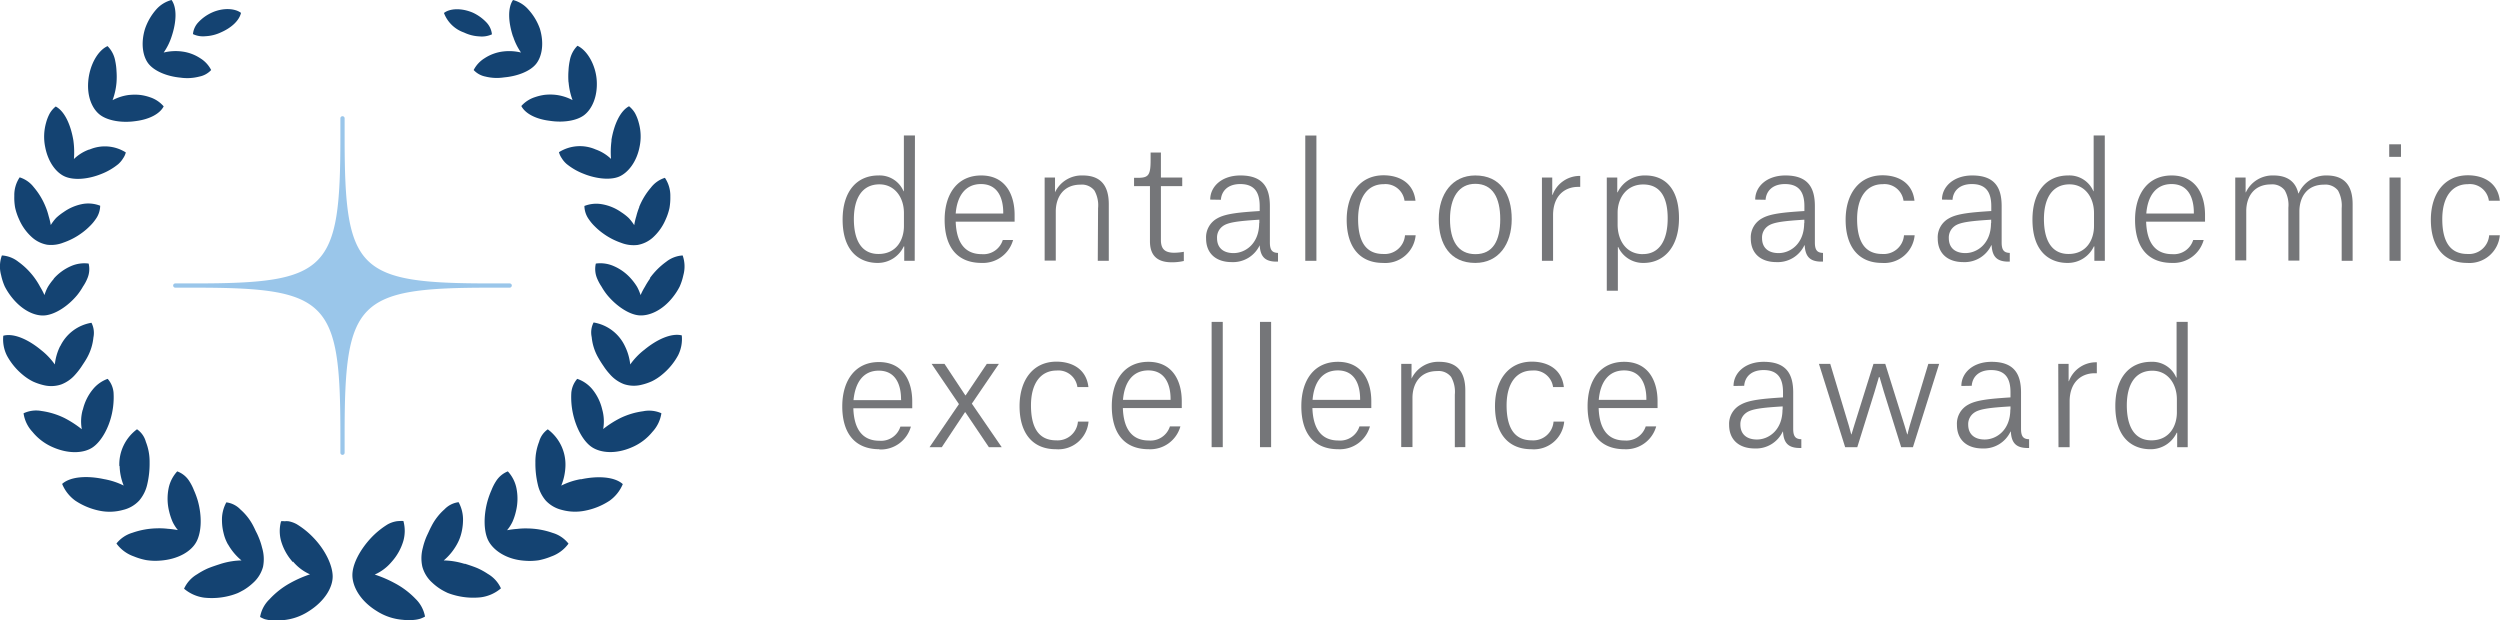 <svg id="Layer_1" data-name="Layer 1" xmlns="http://www.w3.org/2000/svg" width="424.45" height="105.29" viewBox="0 0 424.45 105.29"><defs><style>.cls-1{fill:#757679;}.cls-2{fill:#9ac6ea;}.cls-3{fill:#144372;}</style></defs><title>DAEA_Logo_Screen_Eng_horizontal</title><path class="cls-1" d="M155.3,44.28h-1.78V41.83h-.08A4.87,4.87,0,0,1,149,44.64c-2.83,0-5.94-1.71-5.94-7.35,0-4.83,2.43-7.5,6.08-7.5a4.41,4.41,0,0,1,4.26,2.67h.06V23h1.88Zm-1.83-8.12c0-2.65-1.57-4.86-4.16-4.86-3,0-4.34,2.46-4.34,5.89s1.18,5.93,4.18,5.93,4.32-2.34,4.32-4.75Z"/><path class="cls-1" d="M166.67,44.64c-4.32,0-6.29-2.89-6.29-7.32s2.19-7.53,6.21-7.53c4.19,0,5.67,3.35,5.67,6.69v1.16h-10c.11,3.43,1.46,5.51,4.43,5.51a3.43,3.43,0,0,0,3.56-2.4H172a5.32,5.32,0,0,1-5.37,3.89m3.7-8.56c0-2.21-.78-4.83-3.78-4.83-2.64,0-4.05,2-4.29,5h8.07Z"/><path class="cls-1" d="M186.43,35.35a5.11,5.11,0,0,0-.62-3,2.71,2.71,0,0,0-2.37-1c-2.89,0-4.19,2.13-4.19,4.56v8.34h-1.89V30.14h1.76v2.51h0a5,5,0,0,1,4.7-2.86c3,0,4.43,1.65,4.43,4.88v9.61h-1.87Z"/><path class="cls-1" d="M197.1,25.9v4.24h3.62V31.6H197.1v9.15c0,1.51.65,2.16,2.27,2.16a9.58,9.58,0,0,0,1.62-.16v1.56a8.72,8.72,0,0,1-2.08.22c-2.73,0-3.67-1.46-3.67-3.57V31.6h-2.7V30.19h.62c1.81,0,2.19-.4,2.19-3V25.9Z"/><path class="cls-1" d="M205.47,33.89c0-2.21,1.94-4.1,5.13-4.1,3.91,0,5,2.16,5,5.21v6.15c0,1.3.38,1.76,1.38,1.79v1.48h-.25c-2,0-2.75-.89-2.86-2.78h0a5,5,0,0,1-4.75,2.86c-2.65,0-4.35-1.46-4.35-4a3.66,3.66,0,0,1,1.94-3.45c1.41-.79,3.73-1,7.16-1.22V35c0-2.21-.78-3.75-3.3-3.75-2.15,0-3.18,1.22-3.29,2.67Zm8.34,4v-.59c-3.51.22-5.29.43-6.18,1.08a2.36,2.36,0,0,0-1,2.05c0,1.68,1.1,2.54,2.8,2.54,2,0,4.35-1.59,4.35-5.08"/><rect class="cls-1" x="221.61" y="23.01" width="1.89" height="21.27"/><path class="cls-1" d="M238.46,34.08a3.26,3.26,0,0,0-3.54-2.81c-2.72,0-4.34,2.22-4.34,5.92s1.24,5.93,4.26,5.93a3.45,3.45,0,0,0,3.7-3.18h1.81a5.17,5.17,0,0,1-5.53,4.7c-4.11,0-6.18-2.89-6.18-7.32s2.29-7.56,6.26-7.56c2.56,0,5.07,1.19,5.42,4.32Z"/><path class="cls-1" d="M244.27,37.21c0-4.26,2.29-7.42,6.2-7.42,4.27,0,6.19,3.16,6.19,7.42s-2.24,7.43-6.19,7.43c-4.23,0-6.2-3.11-6.2-7.43m1.91,0c0,3.65,1.35,5.94,4.32,5.94s4.21-2.29,4.21-5.94-1.29-6-4.24-6c-2.78,0-4.29,2.32-4.29,6"/><path class="cls-1" d="M261.79,30.14h1.75v2.94h.06a4.91,4.91,0,0,1,4.45-3.21h.24v1.86h-.37c-2.22,0-4.24,1.46-4.24,4.81v7.74h-1.89Z"/><path class="cls-1" d="M272.8,30.14h1.78v2.51h.06a5.09,5.09,0,0,1,4.72-2.86c2.94,0,5.7,1.81,5.7,7.26,0,5.13-2.76,7.59-6,7.59a4.63,4.63,0,0,1-4.32-2.7h-.06v7.42H272.8Zm6.13,13c2.81,0,4.21-2.35,4.21-6.07,0-3.19-1-5.75-4.16-5.75-2.83,0-4.34,2.32-4.34,4.78v2.05c0,2.54,1.35,5,4.29,5"/><path class="cls-1" d="M298,33.89c0-2.21,1.95-4.1,5.13-4.1,3.91,0,5,2.16,5,5.21v6.15c0,1.3.38,1.76,1.38,1.79v1.48h-.25c-2,0-2.75-.89-2.86-2.78h-.05a5,5,0,0,1-4.75,2.86c-2.65,0-4.35-1.46-4.35-4a3.67,3.67,0,0,1,1.95-3.45c1.4-.79,3.72-1,7.15-1.22V35c0-2.21-.78-3.75-3.29-3.75-2.16,0-3.19,1.22-3.3,2.67Zm8.34,4v-.59c-3.51.22-5.29.43-6.18,1.08a2.36,2.36,0,0,0-1,2.05c0,1.68,1.11,2.54,2.81,2.54,2,0,4.34-1.59,4.34-5.08"/><path class="cls-1" d="M323.18,34.08a3.26,3.26,0,0,0-3.54-2.81c-2.72,0-4.34,2.22-4.34,5.92s1.24,5.93,4.26,5.93a3.45,3.45,0,0,0,3.7-3.18h1.81a5.17,5.17,0,0,1-5.54,4.7c-4.1,0-6.18-2.89-6.18-7.32s2.3-7.56,6.27-7.56c2.56,0,5.07,1.19,5.42,4.32Z"/><path class="cls-1" d="M329.71,33.89c0-2.21,2-4.1,5.13-4.1,3.92,0,5,2.16,5,5.21v6.15c0,1.3.38,1.76,1.38,1.79v1.48H341c-2,0-2.76-.89-2.86-2.78h-.06a5,5,0,0,1-4.75,2.86c-2.64,0-4.34-1.46-4.34-4a3.66,3.66,0,0,1,1.94-3.45c1.4-.79,3.72-1,7.15-1.22V35c0-2.21-.78-3.75-3.29-3.75-2.16,0-3.19,1.22-3.29,2.67Zm8.35,4v-.59c-3.51.22-5.3.43-6.19,1.08a2.39,2.39,0,0,0-1,2.05c0,1.68,1.11,2.54,2.81,2.54,2,0,4.35-1.59,4.35-5.08"/><path class="cls-1" d="M357.36,44.28h-1.78V41.83h-.08A4.88,4.88,0,0,1,351,44.64c-2.83,0-5.93-1.71-5.93-7.35,0-4.83,2.43-7.5,6.07-7.5a4.42,4.42,0,0,1,4.27,2.67h.05V23h1.89Zm-1.84-8.12c0-2.65-1.56-4.86-4.15-4.86-3,0-4.35,2.46-4.35,5.89s1.19,5.93,4.18,5.93,4.32-2.34,4.32-4.75Z"/><path class="cls-1" d="M368.78,44.64c-4.32,0-6.29-2.89-6.29-7.32s2.19-7.53,6.21-7.53c4.18,0,5.67,3.35,5.67,6.69v1.16h-10c.11,3.43,1.46,5.51,4.43,5.51a3.43,3.43,0,0,0,3.56-2.4h1.78a5.32,5.32,0,0,1-5.37,3.89m3.7-8.56c0-2.21-.78-4.83-3.78-4.83-2.65,0-4.05,2-4.29,5h8.07Z"/><path class="cls-1" d="M379.5,30.14h1.76v2.51h.05A5,5,0,0,1,386,29.79c2.19,0,3.73.92,4.21,3.05h.05A5.07,5.07,0,0,1,395,29.79c3,0,4.43,1.65,4.43,4.89v9.6h-1.86V35.35a5.35,5.35,0,0,0-.62-3,2.72,2.72,0,0,0-2.38-1c-2.91,0-4.18,2.13-4.18,4.56v8.34h-1.87v-9a5.06,5.06,0,0,0-.62-2.94,2.65,2.65,0,0,0-2.34-1c-2.92,0-4.19,2.13-4.19,4.54v8.36H379.5Z"/><path class="cls-1" d="M405.64,24.5h2v2.13h-2Zm.05,5.64h1.89V44.28h-1.89Z"/><path class="cls-1" d="M422.56,34.08A3.25,3.25,0,0,0,419,31.27c-2.73,0-4.35,2.22-4.35,5.92s1.24,5.93,4.27,5.93a3.44,3.44,0,0,0,3.69-3.18h1.81a5.17,5.17,0,0,1-5.53,4.7c-4.1,0-6.18-2.89-6.18-7.32S415,29.76,419,29.76c2.56,0,5.07,1.19,5.42,4.32Z"/><path class="cls-1" d="M149.31,76.27C145,76.27,143,73.39,143,69s2.19-7.53,6.21-7.53c4.19,0,5.67,3.34,5.67,6.69v1.16h-10c.11,3.43,1.46,5.51,4.43,5.51a3.43,3.43,0,0,0,3.56-2.4h1.78a5.31,5.31,0,0,1-5.37,3.88m3.7-8.55c0-2.22-.78-4.83-3.78-4.83-2.64,0-4,2-4.29,5H153Z"/><polygon class="cls-1" points="162.81 68.61 158.17 61.78 160.36 61.78 163.89 67.12 163.95 67.12 167.54 61.78 169.59 61.78 165 68.53 170.07 75.92 167.89 75.92 163.89 69.98 163.84 69.98 159.9 75.92 157.82 75.92 162.81 68.61"/><path class="cls-1" d="M182.92,65.72a3.25,3.25,0,0,0-3.53-2.81c-2.73,0-4.35,2.22-4.35,5.91s1.24,5.94,4.27,5.94a3.46,3.46,0,0,0,3.7-3.18h1.8a5.15,5.15,0,0,1-5.53,4.69c-4.1,0-6.18-2.88-6.18-7.31s2.29-7.56,6.26-7.56c2.57,0,5.08,1.19,5.43,4.32Z"/><path class="cls-1" d="M195.05,76.27c-4.32,0-6.29-2.88-6.29-7.31s2.18-7.53,6.21-7.53c4.18,0,5.67,3.34,5.67,6.69v1.16h-10c.11,3.43,1.46,5.51,4.42,5.51a3.45,3.45,0,0,0,3.57-2.4h1.78a5.31,5.31,0,0,1-5.37,3.88m3.7-8.55c0-2.22-.79-4.83-3.78-4.83-2.65,0-4.05,2-4.3,5h8.08Z"/><rect class="cls-1" x="205.71" y="54.65" width="1.89" height="21.27"/><rect class="cls-1" x="213.92" y="54.65" width="1.89" height="21.27"/><path class="cls-1" d="M227.23,76.27c-4.32,0-6.29-2.88-6.29-7.31s2.19-7.53,6.21-7.53c4.18,0,5.67,3.34,5.67,6.69v1.16h-10c.11,3.43,1.46,5.51,4.43,5.51a3.43,3.43,0,0,0,3.56-2.4h1.78a5.31,5.31,0,0,1-5.37,3.88m3.7-8.55c0-2.22-.78-4.83-3.78-4.83-2.65,0-4.05,2-4.29,5h8.07Z"/><path class="cls-1" d="M247,67a5.11,5.11,0,0,0-.63-3A2.68,2.68,0,0,0,244,63c-2.89,0-4.19,2.13-4.19,4.56v8.34H237.9V61.78h1.75v2.51h0a5,5,0,0,1,4.7-2.86c3,0,4.43,1.64,4.43,4.88v9.61H247Z"/><path class="cls-1" d="M263.68,65.72a3.26,3.26,0,0,0-3.54-2.81c-2.73,0-4.35,2.22-4.35,5.91s1.25,5.94,4.27,5.94a3.45,3.45,0,0,0,3.7-3.18h1.81A5.17,5.17,0,0,1,260,76.27c-4.1,0-6.18-2.88-6.18-7.31s2.3-7.56,6.26-7.56c2.57,0,5.08,1.19,5.43,4.32Z"/><path class="cls-1" d="M275.83,76.27c-4.32,0-6.29-2.88-6.29-7.31s2.18-7.53,6.21-7.53c4.18,0,5.67,3.34,5.67,6.69v1.16h-10c.11,3.43,1.45,5.51,4.42,5.51a3.45,3.45,0,0,0,3.57-2.4h1.78a5.31,5.31,0,0,1-5.37,3.88m3.7-8.55c0-2.22-.79-4.83-3.78-4.83-2.65,0-4.05,2-4.3,5h8.08Z"/><path class="cls-1" d="M294.32,65.53c0-2.21,1.95-4.1,5.13-4.1,3.91,0,5,2.16,5,5.21v6.15c0,1.3.38,1.76,1.38,1.78v1.49h-.25c-2,0-2.75-.89-2.86-2.78h-.05a5,5,0,0,1-4.75,2.86c-2.65,0-4.35-1.46-4.35-4a3.67,3.67,0,0,1,2-3.45c1.4-.79,3.72-1,7.15-1.22v-.89c0-2.21-.78-3.75-3.29-3.75-2.16,0-3.19,1.21-3.3,2.67Zm8.34,4V69c-3.51.21-5.29.43-6.18,1.08a2.36,2.36,0,0,0-1,2c0,1.67,1.11,2.54,2.81,2.54,2,0,4.34-1.6,4.34-5.08"/><path class="cls-1" d="M308.82,61.78h1.92l3.15,10.47c.22.76.41,1.49.41,1.49h.05s.22-.76.46-1.51l3.27-10.45h2l3.27,10.45c.18.62.45,1.51.45,1.51h.06s.19-.89.38-1.51l3.15-10.45h1.84l-4.45,14.14h-2l-2.94-9.42c-.35-1.13-.73-2.48-.73-2.48H319s-.38,1.35-.73,2.48l-2.94,9.42h-2.06Z"/><path class="cls-1" d="M333,65.53c0-2.21,1.94-4.1,5.13-4.1,3.91,0,5,2.16,5,5.21v6.15c0,1.3.37,1.76,1.37,1.78v1.49h-.24c-2,0-2.75-.89-2.86-2.78h-.06a5,5,0,0,1-4.75,2.86c-2.64,0-4.34-1.46-4.34-4a3.66,3.66,0,0,1,1.94-3.45c1.41-.79,3.73-1,7.15-1.22v-.89c0-2.21-.78-3.75-3.29-3.75-2.16,0-3.18,1.21-3.29,2.67Zm8.34,4V69c-3.51.21-5.29.43-6.18,1.08a2.36,2.36,0,0,0-1,2c0,1.67,1.1,2.54,2.8,2.54,2,0,4.35-1.6,4.35-5.08"/><path class="cls-1" d="M349.45,61.78h1.76v2.94h.05a4.9,4.9,0,0,1,4.45-3.21H356v1.86h-.38c-2.21,0-4.24,1.46-4.24,4.81v7.74h-1.89Z"/><path class="cls-1" d="M371.43,75.92h-1.79V73.47h-.08a4.87,4.87,0,0,1-4.48,2.8c-2.83,0-5.94-1.7-5.94-7.34,0-4.83,2.43-7.5,6.08-7.5a4.39,4.39,0,0,1,4.26,2.67h.06V54.65h1.89Zm-1.84-8.12c0-2.65-1.56-4.86-4.16-4.86-3,0-4.34,2.46-4.34,5.88s1.19,5.94,4.18,5.94,4.32-2.35,4.32-4.75Z"/><path class="cls-2" d="M86.9,48.48a.36.36,0,0,0-.36-.36H83.3c-22.64,0-24.79-2.15-24.79-24.79V20.09a.36.36,0,0,0-.36-.36h0a.36.36,0,0,0-.36.36v3.24C57.79,46,55.63,48.12,33,48.12H29.76a.36.36,0,0,0-.36.36h0a.36.36,0,0,0,.35.36H33c22.64,0,24.79,2.16,24.79,24.8v3.23a.36.36,0,0,0,.36.36h0a.36.36,0,0,0,.36-.36V73.64c0-22.64,2.15-24.8,24.79-24.8h3.24a.36.36,0,0,0,.35-.36h0Z"/><path class="cls-3" d="M40.92,2.19c-1-.77-3-.92-4.91-.07a7.28,7.28,0,0,0-2.34,1.67,3.37,3.37,0,0,0-.91,2,4,4,0,0,0,2.11.36,6.91,6.91,0,0,0,2.63-.65c1.79-.78,3.12-2,3.42-3.32"/><path class="cls-3" d="M49.76,95.35a7.88,7.88,0,0,0,2.87,2.16A20,20,0,0,0,49.25,99a13.9,13.9,0,0,0-3.5,2.75,5.41,5.41,0,0,0-1.59,3,5.62,5.62,0,0,0,.78.37,6.37,6.37,0,0,0,.91.18,9,9,0,0,0,2.08,0,9.51,9.51,0,0,0,4.48-1.52c2.74-1.72,4.12-4.1,4.07-6s-1.3-4.42-3.17-6.39A13.84,13.84,0,0,0,50.38,89a4.59,4.59,0,0,0-1.39-.5,3,3,0,0,0-.66,0,2.48,2.48,0,0,0-.61,0,6.31,6.31,0,0,0,0,3.34,9.1,9.1,0,0,0,2,3.59"/><path class="cls-3" d="M38.72,92.43A9.74,9.74,0,0,0,41,95.15a12.58,12.58,0,0,0-3.58.6c-.77.25-1.47.48-2.13.75a12.5,12.5,0,0,0-1.82,1,5.43,5.43,0,0,0-2.22,2.45,6.61,6.61,0,0,0,3.42,1.52,12,12,0,0,0,4.64-.41,11,11,0,0,0,1.06-.37c.35-.16.67-.34,1-.52a9.31,9.31,0,0,0,1.6-1.21,5.64,5.64,0,0,0,1.69-2.74A6.7,6.7,0,0,0,44.5,93a11.42,11.42,0,0,0-.58-1.77c-.12-.29-.25-.59-.4-.87s-.29-.63-.45-.93a9.49,9.49,0,0,0-2.25-2.93,4,4,0,0,0-2.39-1.21,6.07,6.07,0,0,0-.74,3.17,8.52,8.52,0,0,0,.26,2,7.14,7.14,0,0,0,.77,2"/><path class="cls-3" d="M28.73,86.88a10.33,10.33,0,0,0,.58,1.73A6.9,6.9,0,0,0,30.2,90a14.87,14.87,0,0,0-1.7-.22,12.17,12.17,0,0,0-1.84-.08,13.36,13.36,0,0,0-4.2.76,5.39,5.39,0,0,0-2.69,1.82,6.17,6.17,0,0,0,2.94,2.18,10.68,10.68,0,0,0,2.1.63,9.87,9.87,0,0,0,2.38.09c3.11-.22,5.35-1.6,6.2-3.28s.9-4.33.2-6.86a13.81,13.81,0,0,0-.67-1.82,8.41,8.41,0,0,0-.78-1.53,4.07,4.07,0,0,0-2.05-1.66,6,6,0,0,0-1.46,2.85,9,9,0,0,0,.1,4"/><path class="cls-3" d="M20.31,79.13A9.48,9.48,0,0,0,21,82.44a12.21,12.21,0,0,0-3.32-1.09c-2.91-.63-5.74-.44-7.13.81A6.58,6.58,0,0,0,12.78,85a11.54,11.54,0,0,0,4.12,1.71,8.49,8.49,0,0,0,4-.14A5.44,5.44,0,0,0,23.62,85,6.36,6.36,0,0,0,25,82.23a15.26,15.26,0,0,0,.4-3.7A9.2,9.2,0,0,0,24.76,75a3.77,3.77,0,0,0-1.5-2.12,7.43,7.43,0,0,0-3,6.24"/><path class="cls-3" d="M14.05,69.55a7.33,7.33,0,0,0-.16,3.33A17.94,17.94,0,0,0,11,71a12.82,12.82,0,0,0-3.94-1.22A5,5,0,0,0,4,70.17a5.82,5.82,0,0,0,1.52,3.16A9.08,9.08,0,0,0,9,75.94c2.75,1.2,5.3,1,6.75,0s2.74-3.28,3.26-5.75a13.09,13.09,0,0,0,.27-3.52,4.05,4.05,0,0,0-1-2.35,5.73,5.73,0,0,0-2.52,1.79,8.47,8.47,0,0,0-1.69,3.44"/><path class="cls-3" d="M10.22,58.75a9.13,9.13,0,0,0-.91,3.13A11.71,11.71,0,0,0,7,59.45C4.78,57.61,2.31,56.52.56,57a6.14,6.14,0,0,0,.62,3.38,11,11,0,0,0,2.74,3.3,8.74,8.74,0,0,0,1.71,1.11,9.73,9.73,0,0,0,1.77.6,5.34,5.34,0,0,0,3-.12,6,6,0,0,0,2.41-1.71,12.23,12.23,0,0,0,1.05-1.36c.32-.5.68-1,1-1.61a8.85,8.85,0,0,0,1-3.29,3.8,3.8,0,0,0-.33-2.5,7.18,7.18,0,0,0-5.31,4"/><path class="cls-3" d="M9.14,47.34a9.88,9.88,0,0,0-1,1.35,7.41,7.41,0,0,0-.59,1.41,12,12,0,0,0-.74-1.41,12.19,12.19,0,0,0-.9-1.45,12.29,12.29,0,0,0-2.79-2.79A5,5,0,0,0,.32,43.37a5.5,5.5,0,0,0-.13,3.35,9.74,9.74,0,0,0,.62,1.92A11.09,11.09,0,0,0,2,50.48c1.78,2.25,4,3.26,5.71,3.06s3.81-1.54,5.38-3.42a10.67,10.67,0,0,0,1-1.47,7.33,7.33,0,0,0,.76-1.42,4,4,0,0,0,.2-2.48,5.58,5.58,0,0,0-2.95.41,8.35,8.35,0,0,0-3,2.18"/><path class="cls-3" d="M10.81,36a9.36,9.36,0,0,0-1.28,1,7.82,7.82,0,0,0-.91,1.21,11.47,11.47,0,0,0-.36-1.52,10.89,10.89,0,0,0-.52-1.59,12,12,0,0,0-2-3.31,4.85,4.85,0,0,0-2.4-1.68,5.37,5.37,0,0,0-.91,3.15,9.53,9.53,0,0,0,.14,2,10,10,0,0,0,.68,2,8.74,8.74,0,0,0,2.15,3A5.24,5.24,0,0,0,8,41.55a5.65,5.65,0,0,0,2.79-.37,11.61,11.61,0,0,0,3.09-1.62,10.54,10.54,0,0,0,1.35-1.15,7.48,7.48,0,0,0,1-1.18,4,4,0,0,0,.78-2.3,5.53,5.53,0,0,0-2.91-.31A8.16,8.16,0,0,0,10.81,36"/><path class="cls-3" d="M15.18,25.37A7.18,7.18,0,0,0,12.55,27a14.62,14.62,0,0,0-.09-3.14c-.45-2.71-1.51-5-3-5.78a4.28,4.28,0,0,0-1,1.15,7.2,7.2,0,0,0-.64,1.62,8.69,8.69,0,0,0-.17,4c.49,2.7,1.94,4.56,3.49,5.17s3.89.4,6.08-.49a10.73,10.73,0,0,0,2.84-1.65,4.26,4.26,0,0,0,.84-1,3,3,0,0,0,.46-1,6.63,6.63,0,0,0-6.21-.47"/><path class="cls-3" d="M22,16.11a8.1,8.1,0,0,0-2.89.9,11.32,11.32,0,0,0,.67-3,12.74,12.74,0,0,0,0-1.95,10.34,10.34,0,0,0-.22-1.73,4.7,4.7,0,0,0-1.3-2.5c-1.67.75-3.06,3.23-3.28,6s.79,4.81,2.1,5.74,3.61,1.32,5.88,1c2.47-.3,4.2-1.28,4.83-2.51a5.19,5.19,0,0,0-2.33-1.55,8.08,8.08,0,0,0-1.66-.39,8.6,8.6,0,0,0-1.82,0"/><path class="cls-3" d="M30.79,8.73a8.48,8.48,0,0,0-3,.19,10.16,10.16,0,0,0,1.34-2.7c.83-2.47.95-4.88,0-6.22a5.25,5.25,0,0,0-2.6,1.6,9.74,9.74,0,0,0-1.91,3.3c-.77,2.52-.36,4.79.66,6s3.1,2.07,5.34,2.28A8.13,8.13,0,0,0,33.85,13a3.7,3.7,0,0,0,2-1.11,5,5,0,0,0-1.85-2,7.29,7.29,0,0,0-3.23-1.16"/><path class="cls-3" d="M75.37,2.19a5.61,5.61,0,0,0,3.41,3.33,6.75,6.75,0,0,0,2.62.66,4.12,4.12,0,0,0,2.12-.35,3.4,3.4,0,0,0-.91-2,7.52,7.52,0,0,0-2.33-1.68c-2-.85-3.94-.71-4.91.06"/><path class="cls-3" d="M67,99a20,20,0,0,0-3.38-1.45,7.88,7.88,0,0,0,2.87-2.16,9.17,9.17,0,0,0,2-3.59,6.31,6.31,0,0,0,0-3.34,3.06,3.06,0,0,0-.61,0,3.85,3.85,0,0,0-.66.06,4.69,4.69,0,0,0-1.39.5A13.84,13.84,0,0,0,63,91.32c-1.87,2-3.2,4.48-3.17,6.39s1.33,4.29,4.08,6a9.59,9.59,0,0,0,4.47,1.52,9,9,0,0,0,2.08,0,5.05,5.05,0,0,0,.91-.19,4.75,4.75,0,0,0,.79-.36,5.59,5.59,0,0,0-1.6-3A13.92,13.92,0,0,0,67,99"/><path class="cls-3" d="M78.92,95.75a12.52,12.52,0,0,0-3.58-.6,9.74,9.74,0,0,0,2.23-2.72,7.48,7.48,0,0,0,.78-2,9.27,9.27,0,0,0,.26-2,6.17,6.17,0,0,0-.75-3.17,4,4,0,0,0-2.39,1.21,9.64,9.64,0,0,0-2.25,2.93c-.16.3-.31.62-.45.93s-.28.58-.4.87A11.42,11.42,0,0,0,71.79,93a6.7,6.7,0,0,0-.09,3.19,5.64,5.64,0,0,0,1.69,2.74,9.31,9.31,0,0,0,1.6,1.21c.31.18.64.35,1,.52A10.32,10.32,0,0,0,77,101a12,12,0,0,0,4.63.41,6.57,6.57,0,0,0,3.42-1.52,5.43,5.43,0,0,0-2.22-2.45,11.61,11.61,0,0,0-1.82-1c-.66-.27-1.36-.5-2.13-.75"/><path class="cls-3" d="M89.63,89.72a12.23,12.23,0,0,0-1.84.08,14.87,14.87,0,0,0-1.7.22A6.9,6.9,0,0,0,87,88.61a9.5,9.5,0,0,0,.58-1.73,9,9,0,0,0,.1-4,5.94,5.94,0,0,0-1.46-2.85,4.21,4.21,0,0,0-2,1.66,8.41,8.41,0,0,0-.78,1.53,14.35,14.35,0,0,0-.66,1.82c-.71,2.53-.68,5.29.19,6.86S86,95,89.1,95.2a10.4,10.4,0,0,0,2.38-.08,11.29,11.29,0,0,0,2.11-.64,6.19,6.19,0,0,0,2.93-2.18,5.32,5.32,0,0,0-2.68-1.82,13.42,13.42,0,0,0-4.21-.76"/><path class="cls-3" d="M98.61,81.35a11.88,11.88,0,0,0-3.32,1.1A9.58,9.58,0,0,0,96,79.13a7.43,7.43,0,0,0-3-6.24A3.77,3.77,0,0,0,91.53,75a9.2,9.2,0,0,0-.63,3.52,15.26,15.26,0,0,0,.4,3.7A6.3,6.3,0,0,0,92.67,85a5.49,5.49,0,0,0,2.68,1.56,8.49,8.49,0,0,0,4,.14A11.54,11.54,0,0,0,103.51,85a6.58,6.58,0,0,0,2.23-2.81c-1.39-1.25-4.21-1.44-7.13-.81"/><path class="cls-3" d="M105.28,71a17.09,17.09,0,0,0-2.87,1.84,7.48,7.48,0,0,0-.17-3.33,8.47,8.47,0,0,0-1.69-3.44A5.73,5.73,0,0,0,98,64.32a4.18,4.18,0,0,0-1,2.34,13.13,13.13,0,0,0,.27,3.53c.53,2.47,1.77,4.79,3.26,5.75s4,1.2,6.75,0a9,9,0,0,0,3.48-2.61,5.9,5.9,0,0,0,1.53-3.17,5.13,5.13,0,0,0-3.1-.34A12.77,12.77,0,0,0,105.28,71"/><path class="cls-3" d="M109.31,59.45A11.71,11.71,0,0,0,107,61.88a9.19,9.19,0,0,0-.91-3.13,7.15,7.15,0,0,0-5.31-4,3.71,3.71,0,0,0-.32,2.49,8.64,8.64,0,0,0,1,3.29,18.13,18.13,0,0,0,1,1.61,10.23,10.23,0,0,0,1.05,1.36,6,6,0,0,0,2.4,1.71,5.34,5.34,0,0,0,3,.12,9.48,9.48,0,0,0,1.77-.6,8.46,8.46,0,0,0,1.71-1.11,11,11,0,0,0,2.74-3.3,6.14,6.14,0,0,0,.62-3.38c-1.75-.43-4.21.66-6.42,2.5"/><path class="cls-3" d="M110.4,47.24a13.78,13.78,0,0,0-.91,1.45,10.56,10.56,0,0,0-.73,1.41,8.18,8.18,0,0,0-.6-1.41,9.88,9.88,0,0,0-1-1.35,8.26,8.26,0,0,0-3-2.18,5.58,5.58,0,0,0-3-.41,4.11,4.11,0,0,0,.2,2.48,7.92,7.92,0,0,0,.76,1.42,10.67,10.67,0,0,0,1,1.47c1.57,1.88,3.69,3.28,5.38,3.42s3.93-.81,5.71-3.06a10.48,10.48,0,0,0,1.19-1.84,9.74,9.74,0,0,0,.62-1.92,5.58,5.58,0,0,0-.12-3.35,5,5,0,0,0-2.8,1.08,12.26,12.26,0,0,0-2.78,2.79"/><path class="cls-3" d="M108.55,35.13a10.89,10.89,0,0,0-.52,1.59,10.19,10.19,0,0,0-.35,1.51,8.34,8.34,0,0,0-.92-1.2,8.79,8.79,0,0,0-1.28-1,8.11,8.11,0,0,0-3.35-1.37,5.53,5.53,0,0,0-2.91.31,4,4,0,0,0,.78,2.3,7.48,7.48,0,0,0,1,1.18,10.54,10.54,0,0,0,1.35,1.15,11.61,11.61,0,0,0,3.09,1.62,5.8,5.8,0,0,0,2.8.37,5.25,5.25,0,0,0,2.59-1.25,8.74,8.74,0,0,0,2.15-3,10,10,0,0,0,.68-2,10.3,10.3,0,0,0,.15-2,5.45,5.45,0,0,0-.92-3.15,4.78,4.78,0,0,0-2.39,1.68,11.81,11.81,0,0,0-2,3.31"/><path class="cls-3" d="M103.83,23.84a14.62,14.62,0,0,0-.09,3.14,7.27,7.27,0,0,0-2.62-1.61,6.67,6.67,0,0,0-6.22.47,3.19,3.19,0,0,0,.46,1,4.26,4.26,0,0,0,.84,1,10.64,10.64,0,0,0,2.85,1.65c2.18.89,4.6,1.12,6.07.49s3-2.47,3.49-5.17a8.55,8.55,0,0,0-.17-4,7.2,7.2,0,0,0-.64-1.62,4.44,4.44,0,0,0-1-1.15c-1.49.78-2.55,3.07-3,5.78"/><path class="cls-3" d="M96.54,14a11.32,11.32,0,0,0,.67,3,8.1,8.1,0,0,0-2.89-.9,8.59,8.59,0,0,0-1.82,0,8.4,8.4,0,0,0-1.66.39A5.25,5.25,0,0,0,88.51,18c.64,1.23,2.36,2.21,4.83,2.51,2.27.35,4.61,0,5.88-1s2.24-3.05,2.1-5.74-1.61-5.23-3.28-6a4.7,4.7,0,0,0-1.3,2.5,10.34,10.34,0,0,0-.22,1.73,12.74,12.74,0,0,0,0,1.95"/><path class="cls-3" d="M87.12,6.21a10.08,10.08,0,0,0,1.34,2.71,8.42,8.42,0,0,0-2.95-.19,7.33,7.33,0,0,0-3.24,1.16,5.06,5.06,0,0,0-1.85,2,3.69,3.69,0,0,0,2,1.11,8.07,8.07,0,0,0,3.16.14C87.85,12.94,90,12.1,91,10.87s1.43-3.45.66-6A9.6,9.6,0,0,0,89.7,1.61,5.2,5.2,0,0,0,87.1,0c-.93,1.34-.81,3.75,0,6.21"/></svg>